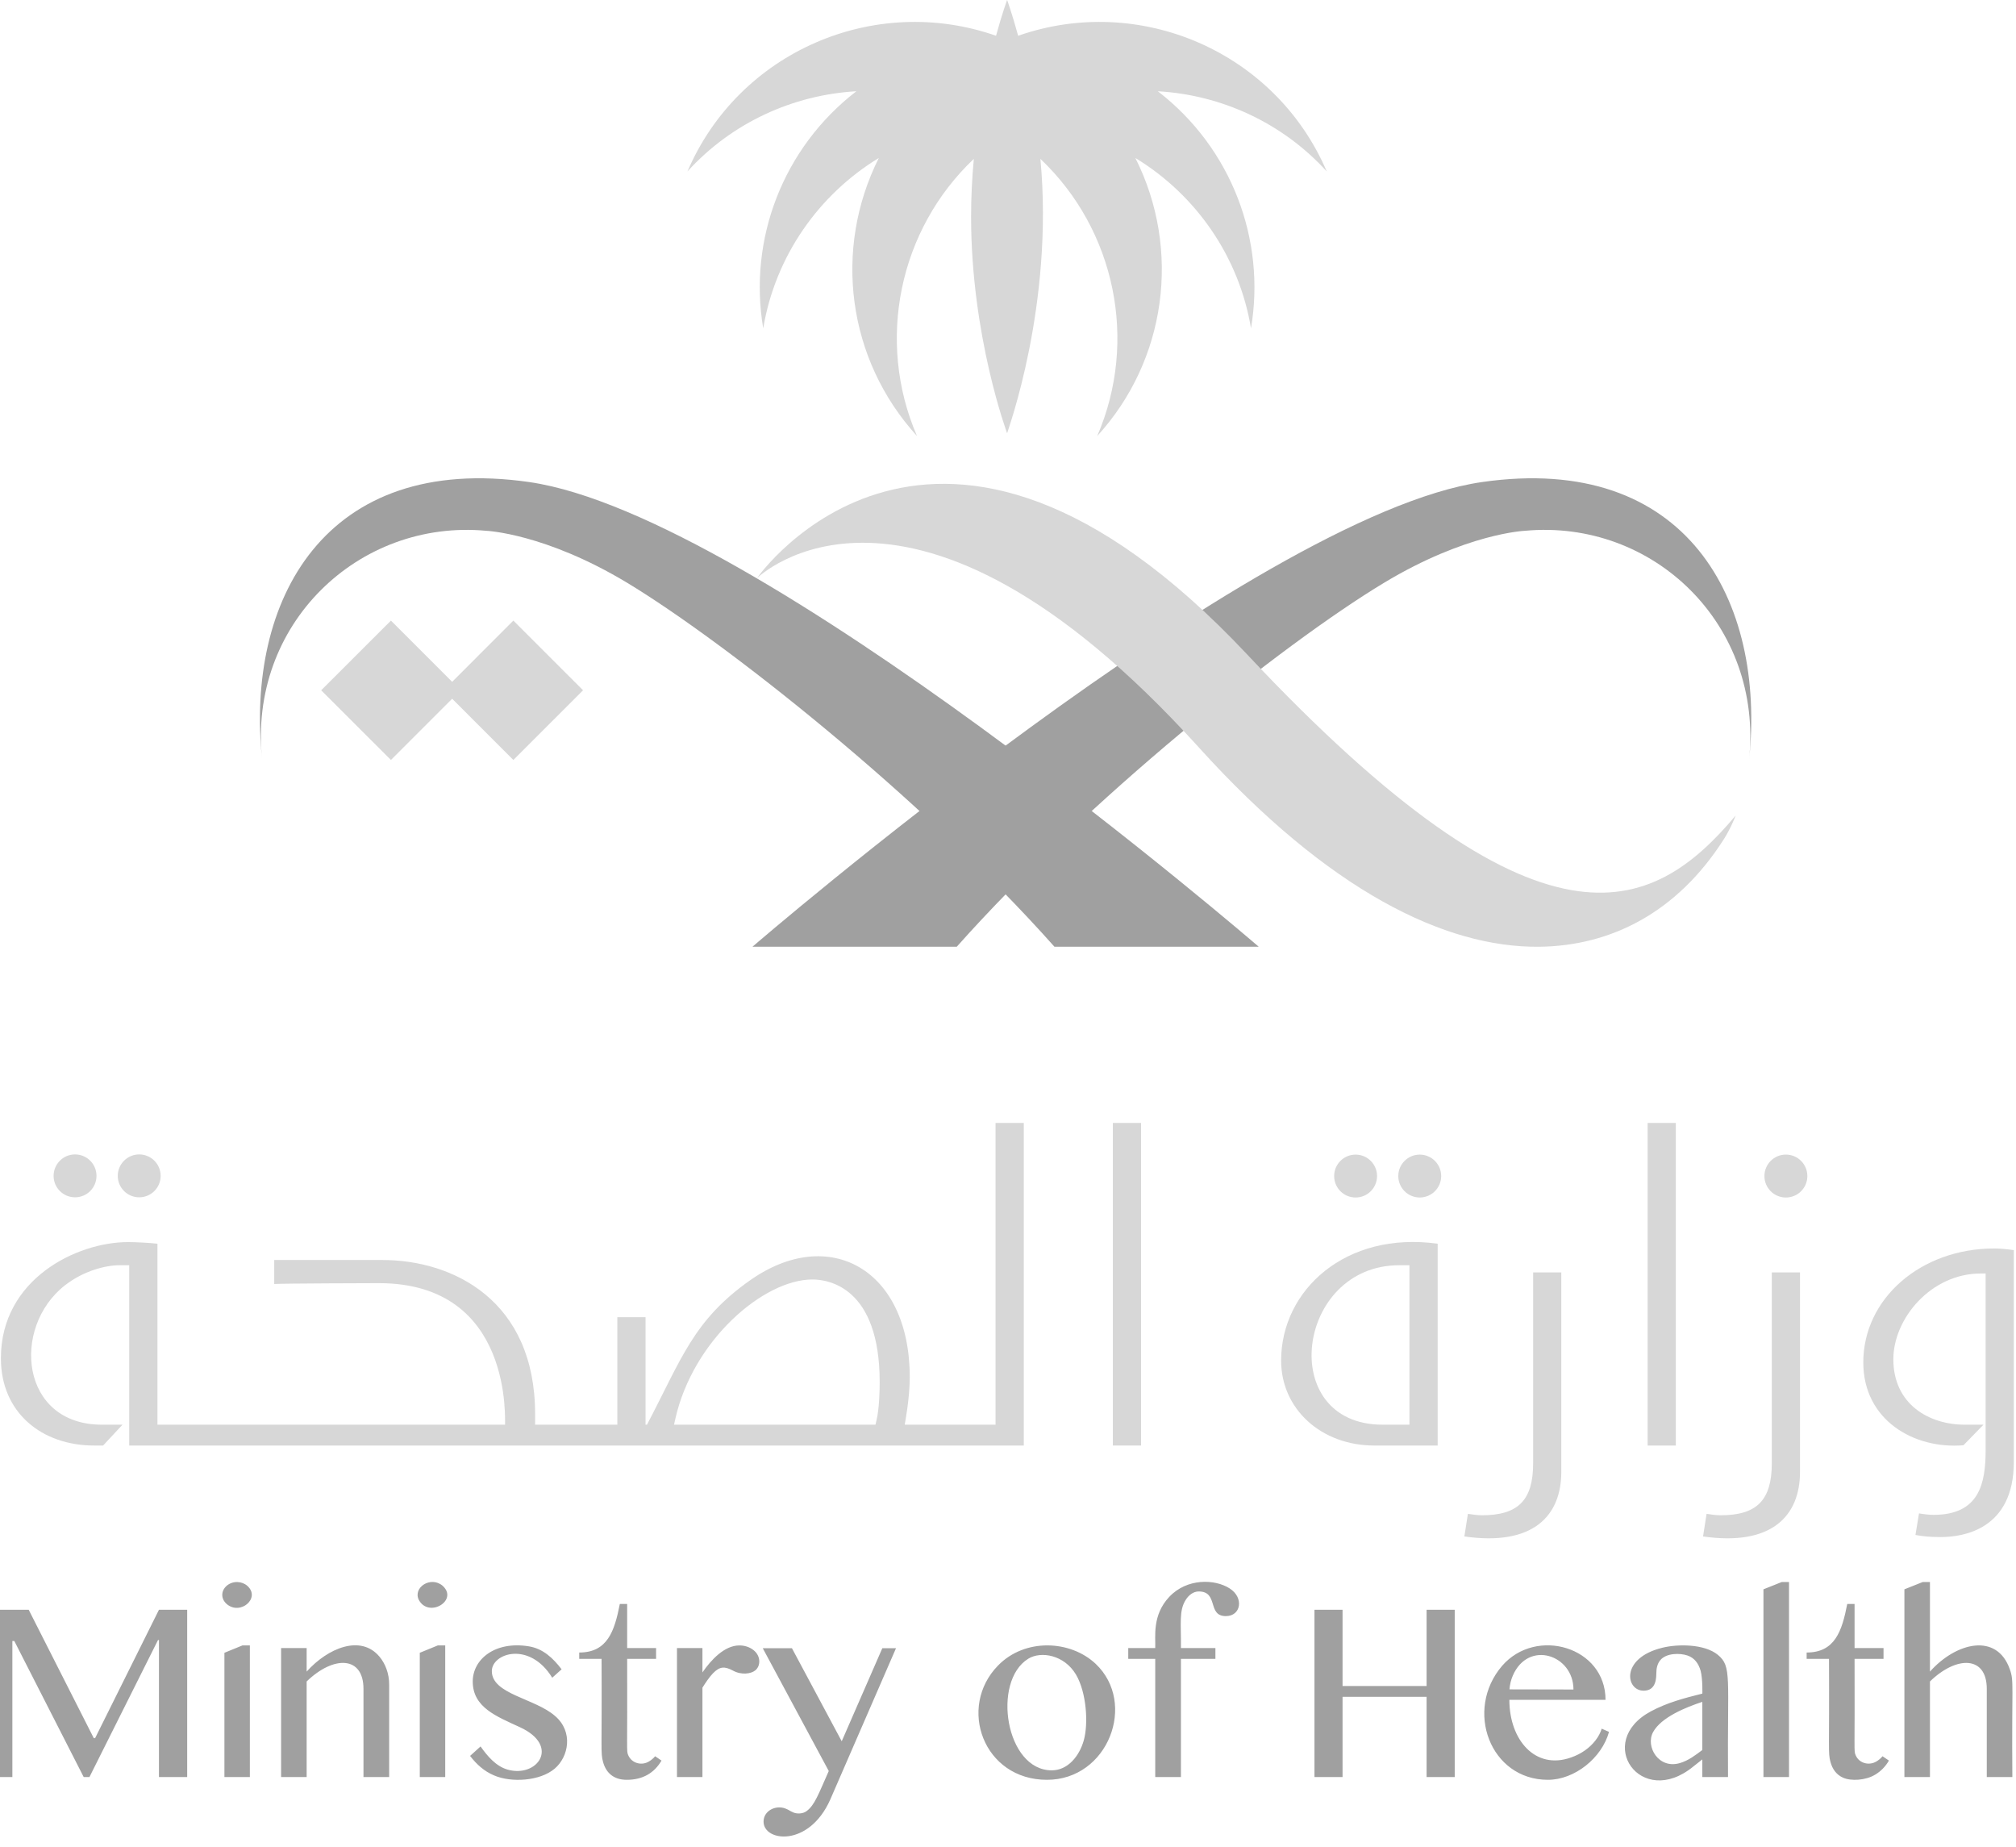 <svg width="119" height="109" viewBox="0 0 119 109" fill="none" xmlns="http://www.w3.org/2000/svg">
<g clip-path="url(#clip0_354_993)">
<path d="M38.305 103.957C37.888 104.214 37.294 104.077 37.083 103.585C36.968 103.318 37.041 103.441 37.02 97.901H38.727V97.263H37.02V94.662H36.587C36.272 96.268 35.857 97.526 34.191 97.526V97.901H35.509C35.537 103.348 35.443 103.42 35.598 103.989C35.781 104.65 36.245 105.039 36.998 105.039C37.949 105.039 38.626 104.628 39.047 103.904L38.671 103.648C38.567 103.773 38.444 103.876 38.305 103.957ZM24.721 94.418C25.306 95.516 27.079 94.451 26.129 93.588C25.421 92.988 24.363 93.694 24.721 94.418ZM29.032 98.624C29.032 97.564 31.256 96.836 32.597 99.014L33.15 98.517C32.638 97.845 32.045 97.295 31.214 97.161C29.203 96.835 27.905 97.937 27.905 99.234C27.905 100.765 29.301 101.291 30.69 101.934C33.093 103.038 31.714 104.943 29.949 104.433C29.274 104.233 28.778 103.651 28.366 103.069L27.748 103.628C28.131 104.13 28.585 104.537 29.163 104.779C30.178 105.218 31.876 105.12 32.746 104.376C33.563 103.681 33.852 102.21 32.773 101.28C31.586 100.226 29.032 99.995 29.032 98.624ZM43.64 97.108C42.758 97.108 41.961 97.974 41.463 98.702V97.263H39.96V104.875H41.463V99.603C41.634 99.325 41.858 98.992 42.083 98.755C42.492 98.334 42.777 98.338 43.261 98.592C43.762 98.867 44.328 98.789 44.587 98.577C44.903 98.318 44.924 97.729 44.473 97.381C44.231 97.192 43.94 97.108 43.64 97.108ZM13.377 93.589C13.02 93.909 13.049 94.37 13.377 94.66C14.182 95.363 15.41 94.309 14.597 93.589C14.281 93.313 13.749 93.273 13.377 93.589ZM18.101 98.653V97.263H16.593V104.875H18.101V99.234C19.71 97.681 21.455 97.741 21.455 99.667V104.875H22.971V99.411C22.971 98.773 22.751 98.195 22.408 97.781C21.299 96.441 19.341 97.265 18.101 98.653ZM5.614 102.58H5.536L1.694 95.003H0V104.875H0.73V96.846H0.844L4.94 104.875H5.28L9.327 96.789H9.383V104.875H11.049V95.003H9.383L5.614 102.58ZM24.779 97.542V104.875H26.281V97.108H25.841L24.779 97.542ZM13.247 97.542V104.875H14.749V97.108H14.31L13.247 97.542ZM104.092 93.797V104.875H105.601V93.367H105.169L104.092 93.797ZM110.758 103.957C110.332 104.214 109.74 104.073 109.535 103.585C109.419 103.321 109.492 103.461 109.471 97.901H111.18V97.263H109.471V94.662H109.039C108.725 96.285 108.302 97.526 106.642 97.526V97.901H107.962C107.99 103.357 107.897 103.413 108.049 103.989C108.163 104.4 108.39 104.734 108.787 104.911C109.253 105.124 110.122 105.079 110.69 104.733C111.026 104.532 111.295 104.255 111.499 103.904L111.122 103.648C111.018 103.773 110.897 103.876 110.758 103.957ZM101.397 97.66C100.609 97.016 99.039 97.016 98.116 97.246C95.632 97.857 95.964 99.779 97.017 99.779C97.594 99.779 97.769 99.338 97.769 98.766C97.769 98.48 97.821 98.192 98.007 97.973C98.356 97.555 99.163 97.546 99.622 97.707C100.033 97.852 100.264 98.186 100.383 98.6C100.516 99.081 100.487 100.052 100.484 99.951C99.382 100.226 98.41 100.485 97.447 100.998C94.084 102.803 96.859 106.793 99.956 104.251C100.127 104.112 100.304 103.971 100.484 103.834V104.875H102.001C101.956 98.953 102.239 98.352 101.397 97.66ZM100.484 103.28C100.06 103.598 99.667 103.901 99.163 104.05C97.905 104.426 97.116 103.076 97.577 102.225C98.052 101.344 99.537 100.748 100.484 100.439V103.28ZM118.635 98.515C117.871 96.339 115.464 96.921 113.921 98.653V93.367H113.49L112.413 93.797V104.875H113.921V99.234C115.505 97.696 117.275 97.726 117.275 99.667V104.875H118.785C118.74 99.37 118.894 99.243 118.635 98.515ZM58.911 98.295C56.504 100.756 58.046 105.039 61.799 105.039C65.412 105.039 67.13 100.519 64.676 98.195C63.177 96.784 60.493 96.669 58.911 98.295ZM63.968 102.728C63.706 103.642 63.032 104.48 62.082 104.48C59.355 104.48 58.54 99.229 60.693 97.894C61.445 97.428 62.822 97.664 63.514 98.83C64.129 99.87 64.259 101.715 63.968 102.728ZM49.685 102.764L46.745 97.271H45.023L48.92 104.52C48.318 105.865 48.097 106.528 47.609 106.888C47.364 107.069 47.009 107.041 46.844 106.971C46.603 106.871 46.603 106.827 46.35 106.729C45.777 106.515 45.071 106.87 45.071 107.506C45.071 108.694 47.748 109.036 49.006 106.209L52.89 97.271H52.082L49.685 102.764ZM72.586 93.745C71.713 93.182 70.065 93.131 69.02 94.241C67.993 95.329 68.22 96.602 68.191 97.263H66.598V97.901H68.191V104.875H69.708V97.901H71.743V97.263H69.708C69.725 95.822 69.577 95.046 70.003 94.4C70.166 94.145 70.437 93.923 70.757 93.923C71.948 93.923 71.244 95.378 72.359 95.378C73.254 95.378 73.442 94.291 72.586 93.745ZM94.18 102.711C93.841 103.15 93.343 103.513 92.728 103.723C90.629 104.467 89.094 102.693 89.094 100.318H94.771C94.771 97.188 90.673 95.998 88.667 98.311C86.425 100.925 87.963 105.039 91.369 105.039C92.951 105.039 94.555 103.747 94.976 102.21L94.544 102.02C94.474 102.255 94.352 102.486 94.18 102.711ZM89.295 98.897C90.207 96.772 92.878 97.655 92.878 99.709L89.101 99.701C89.124 99.412 89.188 99.145 89.295 98.897ZM84.209 99.503H79.248V95.003H77.59V104.875H79.248V100.142H84.209V104.875H85.869V95.003H84.209" fill="#A0A0A0"/>
<path fill-rule="evenodd" clip-rule="evenodd" d="M87.482 28.449C73.933 30.402 44.417 55.873 44.417 55.873H56.476C64.143 47.255 75.607 38.073 81.681 34.404C86.543 31.469 90.016 31.325 90.016 31.325C97.603 30.622 104.086 36.882 103.244 44.845C104.238 35.442 99.556 26.711 87.482 28.449Z" fill="#A0A0A0"/>
<path fill-rule="evenodd" clip-rule="evenodd" d="M31.235 28.449C19.161 26.711 14.477 35.442 15.474 44.845C14.624 36.868 21.151 30.625 28.701 31.325C28.701 31.325 32.174 31.469 37.036 34.404C42.649 37.795 54.244 46.884 62.241 55.873H74.299C74.299 55.873 44.784 30.402 31.235 28.449Z" fill="#A0A0A0"/>
<path d="M58.765 84.081H53.404C53.417 83.981 53.701 82.55 53.701 81.274C53.701 74.899 48.93 72.269 44.265 75.567C40.921 77.925 40.227 80.207 38.19 84.081H38.105V77.738H36.44V84.081H31.586V83.447C31.586 76.742 26.735 74.362 22.583 74.362H16.187V75.778C16.653 75.743 22.092 75.728 22.366 75.728C30.366 75.728 29.78 83.98 29.814 84.081H9.294V73.4C8.806 73.342 7.941 73.303 7.563 73.303C4.534 73.303 0.053 75.482 0.053 80.161C0.053 83.385 2.48 85.311 5.556 85.311H6.085C6.178 85.211 7.325 83.981 7.232 84.081H6.016C1.189 84.081 0.663 78.35 3.817 75.869C4.945 74.983 6.263 74.67 7.048 74.67H7.628V85.311H60.432V66.272H58.765V84.081ZM51.728 83.868L51.676 84.081H39.786L39.863 83.738C40.901 79.105 45.064 75.511 47.955 75.511C48.886 75.511 51.926 75.948 51.926 81.572C51.926 81.924 51.913 83.128 51.728 83.868Z" fill="#D7D7D7"/>
<path d="M8.217 70.662C8.916 70.662 9.483 70.095 9.483 69.396C9.483 68.697 8.916 68.13 8.217 68.13C7.518 68.13 6.951 68.697 6.951 69.396C6.951 70.095 7.518 70.662 8.217 70.662Z" fill="#D7D7D7"/>
<path d="M65.689 66.273H67.354V85.311H65.689V66.273Z" fill="#D7D7D7"/>
<path d="M80.018 70.673C80.717 70.673 81.284 70.106 81.284 69.407C81.284 68.708 80.717 68.141 80.018 68.141C79.319 68.141 78.752 68.708 78.752 69.407C78.752 70.106 79.319 70.673 80.018 70.673Z" fill="#D7D7D7"/>
<path d="M4.43 70.662C5.129 70.662 5.696 70.095 5.696 69.396C5.696 68.697 5.129 68.13 4.43 68.13C3.731 68.13 3.164 68.697 3.164 69.396C3.164 70.095 3.731 70.662 4.43 70.662Z" fill="#D7D7D7"/>
<path d="M105.417 70.674C106.117 70.674 106.684 70.107 106.684 69.407C106.684 68.707 106.117 68.14 105.417 68.14C104.717 68.14 104.15 68.707 104.15 69.407C104.15 70.107 104.717 70.674 105.417 70.674Z" fill="#D7D7D7"/>
<path d="M117.715 73.681C113.38 73.681 109.986 76.635 109.986 80.406C109.986 83.802 112.962 85.538 115.898 85.295C115.996 85.194 117.178 83.98 117.08 84.081H115.977C113.878 84.081 111.76 82.886 111.76 80.217C111.76 77.828 113.969 75.157 116.927 75.157H117.208V85.564C117.208 87.557 116.835 89.402 114.131 89.402C113.898 89.402 113.596 89.37 113.275 89.315L113.065 90.587C113.465 90.666 113.895 90.712 114.565 90.712C115.862 90.712 118.872 90.279 118.872 86.27V73.778C118.409 73.713 118.037 73.681 117.715 73.681ZM104.586 86.352C104.586 88.536 103.708 89.426 101.563 89.426C101.337 89.426 100.998 89.387 100.736 89.342L100.527 90.676C104.587 91.262 106.25 89.46 106.25 86.866V75.093H104.586V86.352ZM90.498 86.352C90.498 88.536 89.621 89.426 87.475 89.426C87.249 89.426 86.913 89.387 86.647 89.342L86.438 90.676C90.505 91.262 92.16 89.454 92.16 86.866V75.093H90.498V86.352Z" fill="#D7D7D7"/>
<path d="M83.804 70.673C84.503 70.673 85.07 70.106 85.07 69.407C85.07 68.708 84.503 68.141 83.804 68.141C83.105 68.141 82.538 68.708 82.538 69.407C82.538 70.106 83.105 70.673 83.804 70.673Z" fill="#D7D7D7"/>
<path d="M97.256 66.273H98.92V85.311H97.256V66.273ZM75.622 80.297C75.622 83.154 77.988 85.311 81.123 85.311H84.862V73.4C79.427 72.645 75.622 76.14 75.622 80.297ZM83.197 84.081H81.612C75.315 84.081 76.496 74.67 82.59 74.67H83.197V84.081ZM30.302 36.625L26.69 40.24L23.076 36.625L18.959 40.738L23.076 44.851L26.69 41.237L30.302 44.851L34.417 40.738L30.302 36.625ZM68.345 5.386C72.081 5.6 75.69 7.234 78.315 10.117C75.268 3.015 67.245 -0.392 60.099 2.111C59.734 0.776 59.448 0 59.448 0C59.448 0 59.157 0.776 58.794 2.111C51.624 -0.402 43.603 3.047 40.58 10.117C43.202 7.234 46.814 5.6 50.548 5.386C46.212 8.73 44.162 14.125 45.051 19.376C45.764 15.117 48.325 11.485 51.875 9.323C49.175 14.703 50.001 21.2 54.128 25.733C51.703 20.125 53.058 13.566 57.483 9.376C57.382 10.462 57.321 11.606 57.321 12.784C57.321 19.847 59.448 25.569 59.448 25.569C59.462 25.463 62.225 18.018 61.413 9.376C65.836 13.566 67.192 20.125 64.766 25.733C68.839 21.284 69.748 14.756 67.018 9.323C70.572 11.485 73.133 15.117 73.844 19.376C74.725 14.171 72.714 8.754 68.345 5.386Z" fill="#D7D7D7"/>
<path fill-rule="evenodd" clip-rule="evenodd" d="M73.621 38.627C55.175 18.981 44.678 34.126 44.678 34.126C44.678 34.126 53.675 25.226 70.773 44.12C78.455 52.613 85.318 55.931 90.85 55.874C95.096 55.83 98.999 53.842 101.744 49.544C102.187 48.85 102.452 48.131 102.452 48.131C97.509 54.009 90.994 57.128 73.621 38.627Z" fill="#D7D7D7"/>
</g>
<defs>
<clipPath id="clip0_354_993">
<rect width="118.872" height="108.384" fill="white"/>
</clipPath>
</defs>
</svg>
